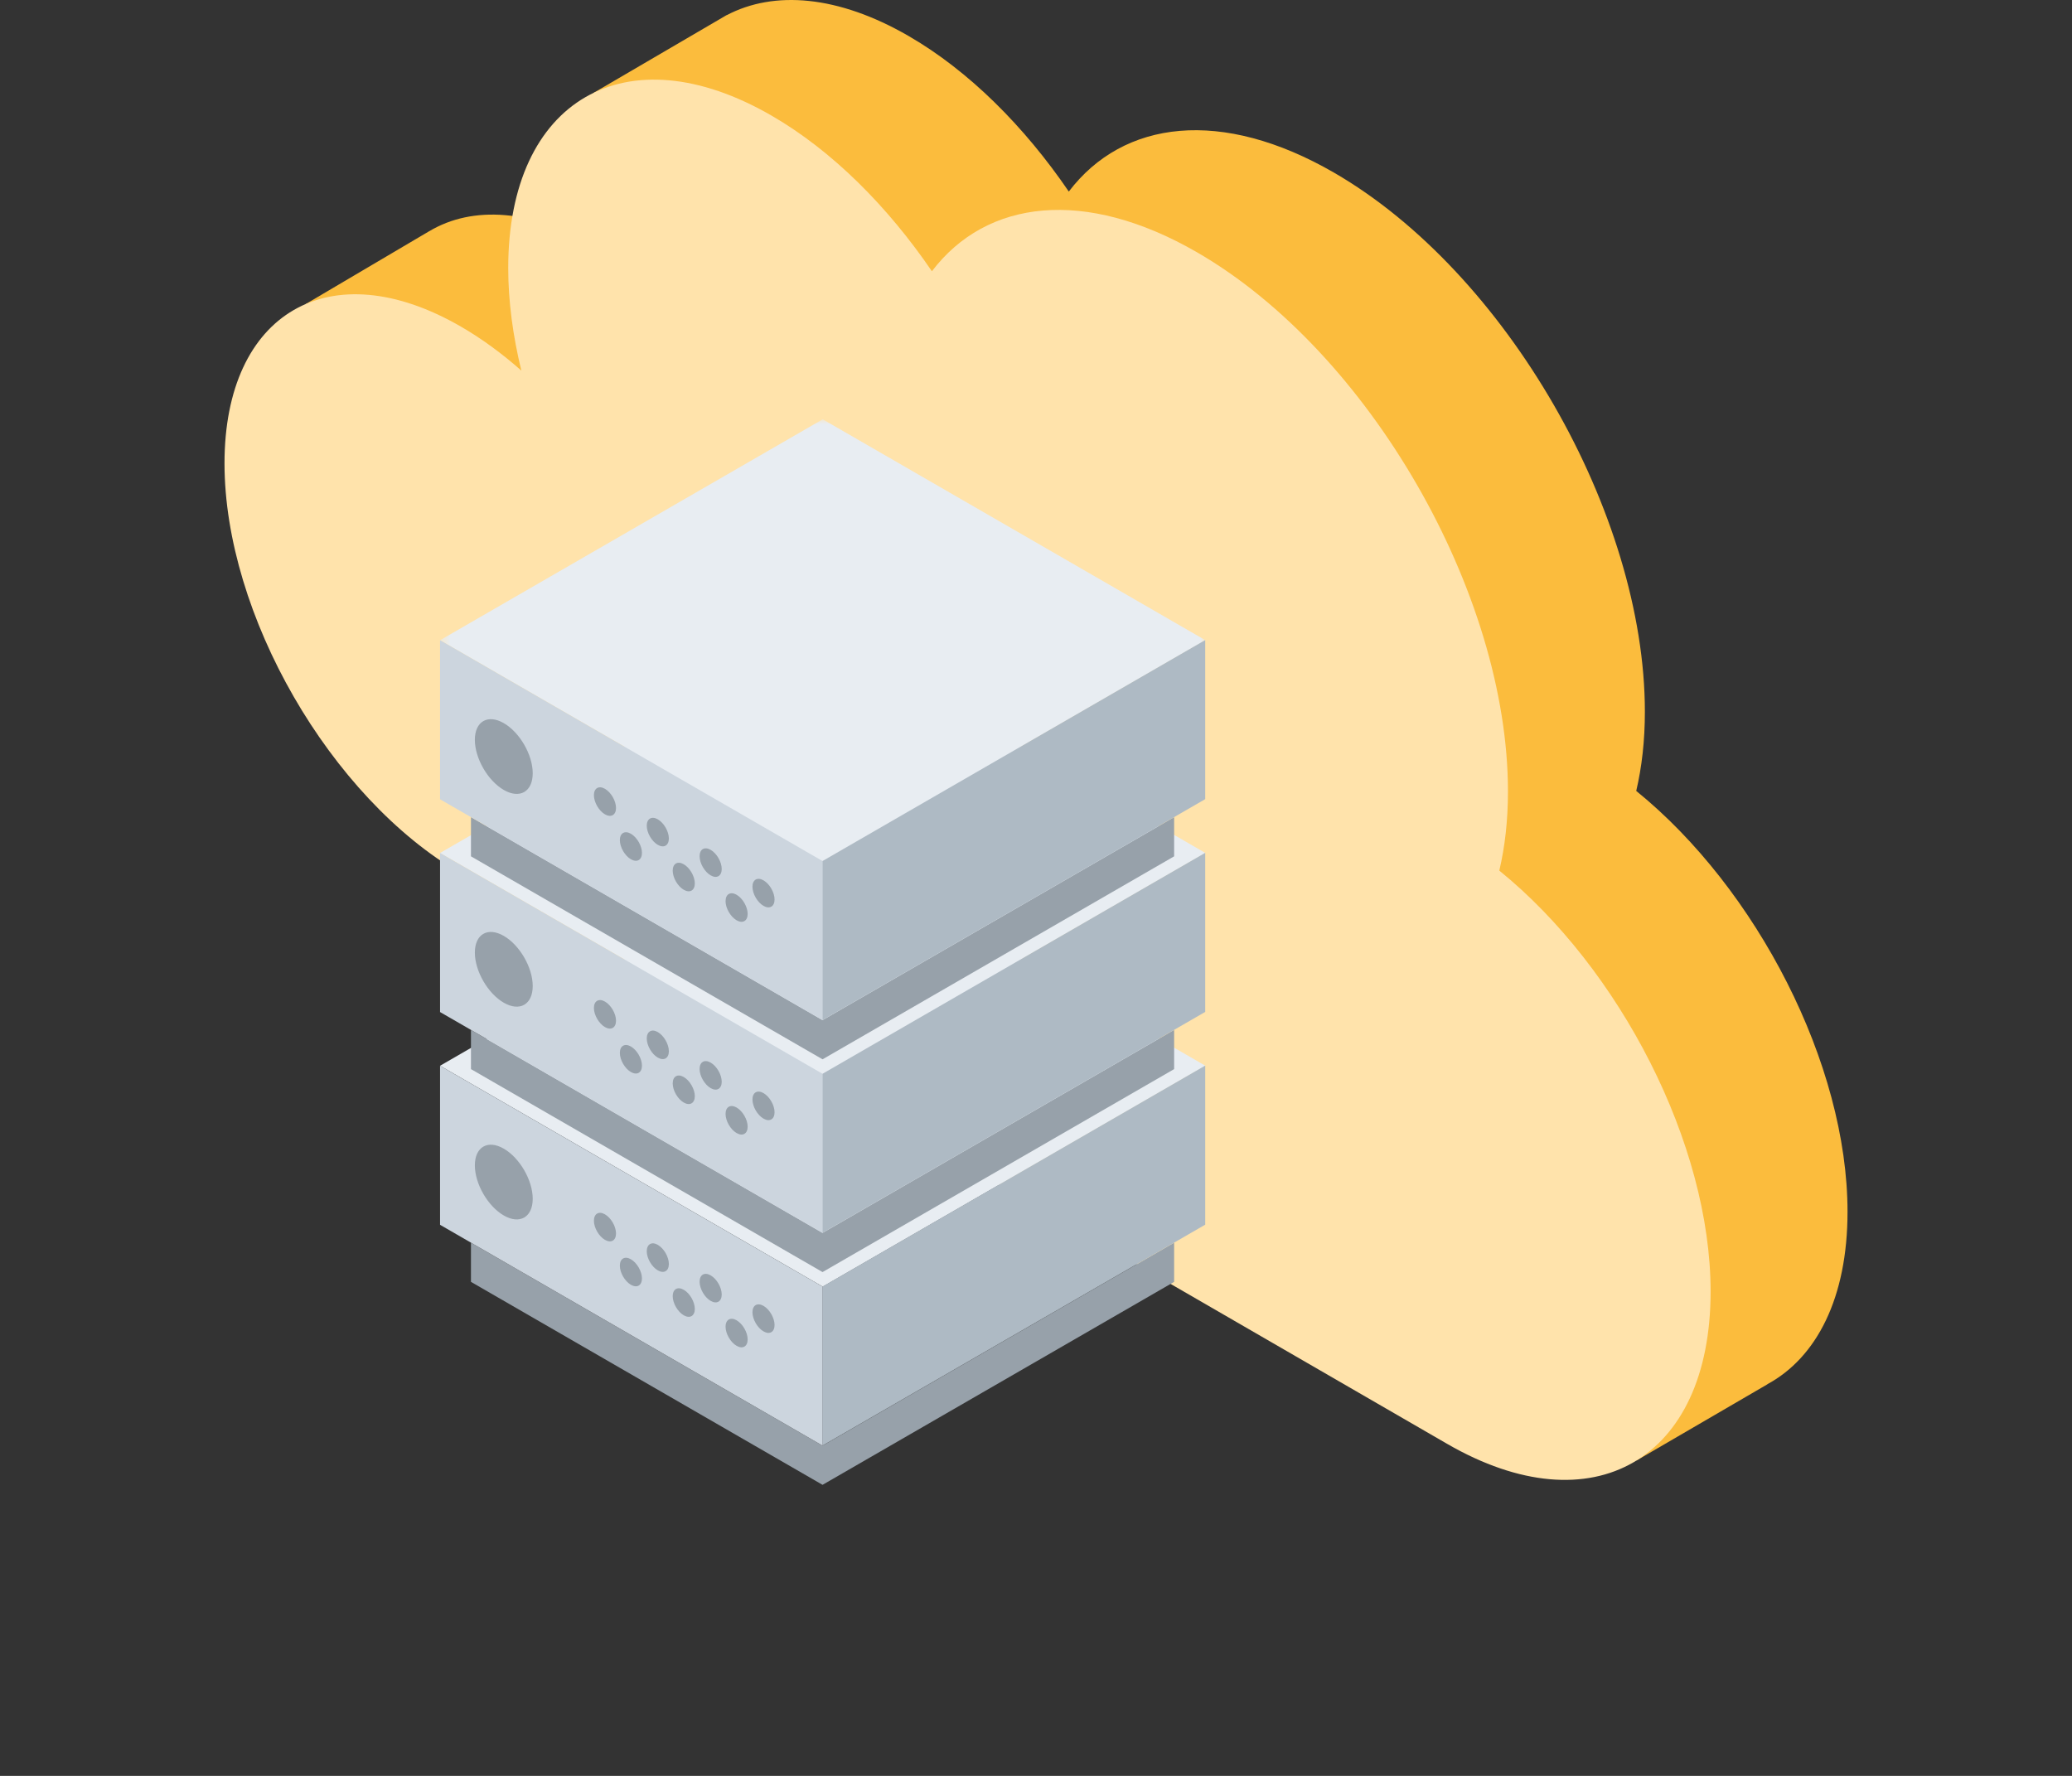 <?xml version="1.0" encoding="UTF-8"?>
<svg width="210px" height="180px" viewBox="0 0 210 180" version="1.1" xmlns="http://www.w3.org/2000/svg" xmlns:xlink="http://www.w3.org/1999/xlink">
    <rect x="0" y="0" width="210" height="180" fill="#333333" stroke="none"/>
    <title>icon-product-server-cloud</title>
    <defs>
        <polygon id="path-1" points="0 0 77.567 0 77.567 44.784 0 44.784"></polygon>
    </defs>
    <g id="Servers" stroke="none" stroke-width="1" fill="none" fill-rule="evenodd">
        <g id="Server-for-Accountant" transform="translate(-215, -2370)">
            <g id="icon-product-server-cloud" transform="translate(215, 2370)">
                <rect id="Rectangle" x="0" y="0" width="210" height="180"></rect>
                <g id="Group-4" transform="translate(22.753, 0)">
                    <g id="Group-60" transform="translate(82.248, 75) scale(-1, 1) translate(-82.248, -75)">
                        <path d="M143.722,23.419 L143.72,23.422 C139.375,20.836 133.336,21.164 126.656,25.028 C124.539,26.252 122.489,27.758 120.534,29.485 C121.393,25.958 121.864,22.451 121.864,19.089 C121.864,16.111 121.492,13.449 120.812,11.118 L127.069,9.402 L114.336,1.96 C114.159,1.85 113.98,1.745 113.798,1.645 L113.6,1.528 L113.601,1.541 C108.808,-0.984 102.317,-0.49 95.163,3.647 C89.052,7.181 83.424,12.817 78.924,19.416 C73.392,12.143 63.419,10.921 52.032,17.506 C34.639,27.565 20.539,52.029 20.539,72.147 C20.539,75.085 20.848,77.758 21.415,80.166 C9.201,90.068 0,107.865 0,122.828 C0,131.538 3.122,137.595 8.137,140.309 L8.121,140.311 L21.413,148.05 L18.714,141.482 C21.236,140.937 23.918,139.879 26.7,138.27 L126.592,80.498 L126.591,80.497 C126.612,80.484 126.635,80.473 126.656,80.46 C139.89,72.806 150.618,54.192 150.618,38.885 C150.618,38.315 150.599,37.761 150.57,37.216 L156.261,30.815 L143.722,23.419 Z" id="Fill-27" fill="#FBBC3D"></path>
                        <path d="M140.533,33.105 C138.416,34.329 136.365,35.836 134.41,37.562 C135.269,34.035 135.74,30.529 135.74,27.166 C135.74,10.109 123.786,3.196 109.04,11.724 C102.929,15.259 97.3,20.894 92.8,27.493 C87.268,20.22 77.295,18.998 65.909,25.583 C48.516,35.643 34.415,60.106 34.415,80.224 C34.415,83.162 34.724,85.836 35.292,88.243 C23.077,98.145 13.877,115.942 13.877,130.906 C13.877,147.962 25.831,154.875 40.577,146.347 L132.86,92.975 L140.469,88.575 L140.467,88.574 C140.489,88.561 140.511,88.55 140.533,88.537 C153.767,80.883 164.495,62.27 164.495,46.962 C164.495,31.655 153.767,25.451 140.533,33.105" id="Fill-30" fill="#FFE3AB"></path>
                    </g>
                    <g id="Group-73" transform="translate(60.631, 96.5) scale(-1, 1) translate(-60.631, -96.5)translate(21.847, 42.5)">
                        <g id="Group-9" transform="translate(0, 43.13)">
                            <polygon id="Fill-20" fill="#97A1AA" points="38.802 60.901 74.435 40.328 74.435 44.298 38.802 64.87 3.169 44.298 3.169 40.328"></polygon>
                            <polygon id="Fill-1" fill="#E8EDF2" points="0 22.392 38.783 44.784 77.567 22.392 38.784 0"></polygon>
                            <polygon id="Fill-2" fill="#CCD5DE" points="38.784 44.784 38.784 60.906 77.568 38.514 77.568 22.393"></polygon>
                            <polygon id="Fill-3" fill="#AEBAC4" points="0.017 38.5 38.801 60.891 38.801 44.77 0.017 22.378"></polygon>
                            <path d="M59.734,39.393 C59.734,40.107 60.235,40.397 60.854,40.04 C61.472,39.682 61.974,38.814 61.974,38.1 C61.974,37.385 61.472,37.096 60.854,37.453 C60.235,37.81 59.734,38.678 59.734,39.393" id="Fill-4" fill="#97A1AA"></path>
                            <path d="M57.105,43.947 C57.105,44.662 57.606,44.951 58.225,44.594 C58.843,44.237 59.345,43.369 59.345,42.654 C59.345,41.94 58.843,41.65 58.225,42.007 C57.606,42.365 57.105,43.233 57.105,43.947" id="Fill-6" fill="#97A1AA"></path>
                            <path d="M54.378,42.485 C54.378,43.2 54.879,43.489 55.498,43.132 C56.116,42.775 56.618,41.907 56.618,41.192 C56.618,40.478 56.116,40.189 55.498,40.545 C54.879,40.903 54.378,41.771 54.378,42.485" id="Fill-8" fill="#97A1AA"></path>
                            <path d="M51.748,47.04 C51.748,47.754 52.249,48.043 52.868,47.687 C53.486,47.329 53.988,46.461 53.988,45.747 C53.988,45.032 53.486,44.743 52.868,45.1 C52.249,45.457 51.748,46.325 51.748,47.04" id="Fill-10" fill="#97A1AA"></path>
                            <path d="M49.021,45.578 C49.021,46.292 49.522,46.582 50.141,46.225 C50.76,45.867 51.261,44.999 51.261,44.285 C51.261,43.57 50.76,43.281 50.141,43.638 C49.522,43.995 49.021,44.863 49.021,45.578" id="Fill-12" fill="#97A1AA"></path>
                            <path d="M46.392,50.132 C46.392,50.847 46.893,51.136 47.512,50.779 C48.13,50.422 48.632,49.554 48.632,48.839 C48.632,48.125 48.13,47.835 47.512,48.192 C46.893,48.55 46.392,49.418 46.392,50.132" id="Fill-14" fill="#97A1AA"></path>
                            <path d="M43.665,48.67 C43.665,49.385 44.166,49.674 44.785,49.317 C45.403,48.96 45.905,48.092 45.905,47.377 C45.905,46.663 45.403,46.374 44.785,46.73 C44.166,47.088 43.665,47.956 43.665,48.67" id="Fill-16" fill="#97A1AA"></path>
                            <path d="M68.176,35.876 C68.176,37.746 69.489,38.504 71.108,37.569 C72.728,36.633 74.041,34.359 74.041,32.489 C74.041,30.619 72.728,29.86 71.108,30.796 C69.489,31.731 68.176,34.005 68.176,35.876" id="Fill-18" fill="#97A1AA"></path>
                        </g>
                        <g id="Group-8" transform="translate(0, 21.565)">
                            <polygon id="Fill-45" fill="#97A1AA" points="38.802 60.901 74.435 40.328 74.435 44.298 38.802 64.87 3.169 44.298 3.169 40.328"></polygon>
                            <polygon id="Fill-22" fill="#E8EDF2" points="38.783 44.784 77.567 22.392 38.784 0 0 22.392"></polygon>
                            <polygon id="Fill-25" fill="#CCD5DE" points="38.784 60.906 77.568 38.514 77.568 22.392 38.784 44.784"></polygon>
                            <polygon id="Fill-27" fill="#AEBAC4" points="0.018 38.5 38.802 60.892 38.802 44.771 0.018 22.378"></polygon>
                            <path d="M59.734,39.393 C59.734,40.107 60.235,40.397 60.854,40.04 C61.472,39.682 61.974,38.814 61.974,38.1 C61.974,37.385 61.472,37.096 60.854,37.453 C60.235,37.81 59.734,38.678 59.734,39.393" id="Fill-29" fill="#97A1AA"></path>
                            <path d="M57.105,43.947 C57.105,44.662 57.606,44.951 58.225,44.594 C58.843,44.237 59.345,43.369 59.345,42.654 C59.345,41.94 58.843,41.65 58.225,42.007 C57.606,42.365 57.105,43.233 57.105,43.947" id="Fill-31" fill="#97A1AA"></path>
                            <path d="M54.378,42.485 C54.378,43.2 54.879,43.489 55.498,43.132 C56.116,42.775 56.618,41.907 56.618,41.192 C56.618,40.478 56.116,40.189 55.498,40.545 C54.879,40.903 54.378,41.771 54.378,42.485" id="Fill-33" fill="#97A1AA"></path>
                            <path d="M51.748,47.04 C51.748,47.754 52.249,48.043 52.868,47.687 C53.487,47.329 53.988,46.461 53.988,45.747 C53.988,45.032 53.487,44.743 52.868,45.1 C52.249,45.457 51.748,46.325 51.748,47.04" id="Fill-35" fill="#97A1AA"></path>
                            <path d="M49.021,45.578 C49.021,46.292 49.522,46.582 50.141,46.225 C50.76,45.867 51.262,44.999 51.262,44.285 C51.262,43.57 50.76,43.281 50.141,43.638 C49.522,43.996 49.021,44.864 49.021,45.578" id="Fill-37" fill="#97A1AA"></path>
                            <path d="M46.392,50.132 C46.392,50.847 46.893,51.136 47.512,50.779 C48.13,50.422 48.632,49.554 48.632,48.839 C48.632,48.125 48.13,47.835 47.512,48.192 C46.893,48.55 46.392,49.418 46.392,50.132" id="Fill-39" fill="#97A1AA"></path>
                            <path d="M43.665,48.67 C43.665,49.385 44.166,49.674 44.785,49.317 C45.403,48.96 45.905,48.092 45.905,47.377 C45.905,46.663 45.403,46.374 44.785,46.73 C44.166,47.088 43.665,47.956 43.665,48.67" id="Fill-41" fill="#97A1AA"></path>
                            <path d="M68.176,35.876 C68.176,37.746 69.489,38.504 71.108,37.569 C72.728,36.634 74.041,34.359 74.041,32.489 C74.041,30.619 72.728,29.86 71.108,30.796 C69.489,31.731 68.176,34.006 68.176,35.876" id="Fill-43" fill="#97A1AA"></path>
                        </g>
                        <g id="Group-7" transform="translate(0, 0)">
                            <polygon id="Fill-70" fill="#97A1AA" points="38.802 60.901 74.435 40.328 74.435 44.297 38.802 64.87 3.169 44.297 3.169 40.328"></polygon>
                            <g id="Group-49">
                                <mask id="mask-2" fill="white">
                                    <use xlink:href="#path-1"></use>
                                </mask>
                                <g id="Clip-48"></g>
                                <polygon id="Fill-47" fill="#E8EDF2" mask="url(#mask-2)" points="38.783 44.784 77.567 22.391 38.784 -7.75679292e-05 -7.75679293e-05 22.392"></polygon>
                            </g>
                            <polygon id="Fill-50" fill="#CCD5DE" points="38.784 60.906 77.568 38.514 77.568 22.392 38.784 44.784"></polygon>
                            <polygon id="Fill-52" fill="#AEBAC4" points="0.018 38.5 38.802 60.892 38.802 44.771 0.018 22.378"></polygon>
                            <path d="M59.734,39.393 C59.734,40.107 60.235,40.397 60.854,40.04 C61.472,39.682 61.974,38.814 61.974,38.1 C61.974,37.385 61.472,37.096 60.854,37.453 C60.235,37.81 59.734,38.678 59.734,39.393" id="Fill-54" fill="#97A1AA"></path>
                            <path d="M57.105,43.947 C57.105,44.662 57.606,44.951 58.225,44.594 C58.843,44.236 59.345,43.368 59.345,42.654 C59.345,41.94 58.843,41.65 58.225,42.007 C57.606,42.365 57.105,43.233 57.105,43.947" id="Fill-56" fill="#97A1AA"></path>
                            <path d="M54.378,42.485 C54.378,43.2 54.879,43.489 55.498,43.132 C56.116,42.775 56.618,41.907 56.618,41.192 C56.618,40.478 56.116,40.189 55.498,40.545 C54.879,40.903 54.378,41.771 54.378,42.485" id="Fill-58" fill="#97A1AA"></path>
                            <path d="M51.748,47.04 C51.748,47.754 52.249,48.043 52.868,47.687 C53.486,47.329 53.988,46.461 53.988,45.747 C53.988,45.032 53.486,44.743 52.868,45.1 C52.249,45.457 51.748,46.325 51.748,47.04" id="Fill-60" fill="#97A1AA"></path>
                            <path d="M49.021,45.578 C49.021,46.292 49.522,46.582 50.141,46.225 C50.76,45.867 51.261,44.999 51.261,44.285 C51.261,43.57 50.76,43.281 50.141,43.638 C49.522,43.995 49.021,44.863 49.021,45.578" id="Fill-62" fill="#97A1AA"></path>
                            <path d="M46.392,50.132 C46.392,50.847 46.893,51.136 47.512,50.779 C48.13,50.421 48.632,49.553 48.632,48.839 C48.632,48.125 48.13,47.835 47.512,48.192 C46.893,48.55 46.392,49.418 46.392,50.132" id="Fill-64" fill="#97A1AA"></path>
                            <path d="M43.665,48.67 C43.665,49.385 44.166,49.674 44.785,49.317 C45.403,48.96 45.905,48.092 45.905,47.377 C45.905,46.663 45.403,46.374 44.785,46.73 C44.166,47.088 43.665,47.956 43.665,48.67" id="Fill-66" fill="#97A1AA"></path>
                            <path d="M68.176,35.876 C68.176,37.746 69.489,38.504 71.108,37.569 C72.728,36.633 74.041,34.359 74.041,32.489 C74.041,30.619 72.728,29.86 71.108,30.796 C69.489,31.731 68.176,34.005 68.176,35.876" id="Fill-68" fill="#97A1AA"></path>
                        </g>
                    </g>
                </g>
            </g>
        </g>
    </g>
</svg>